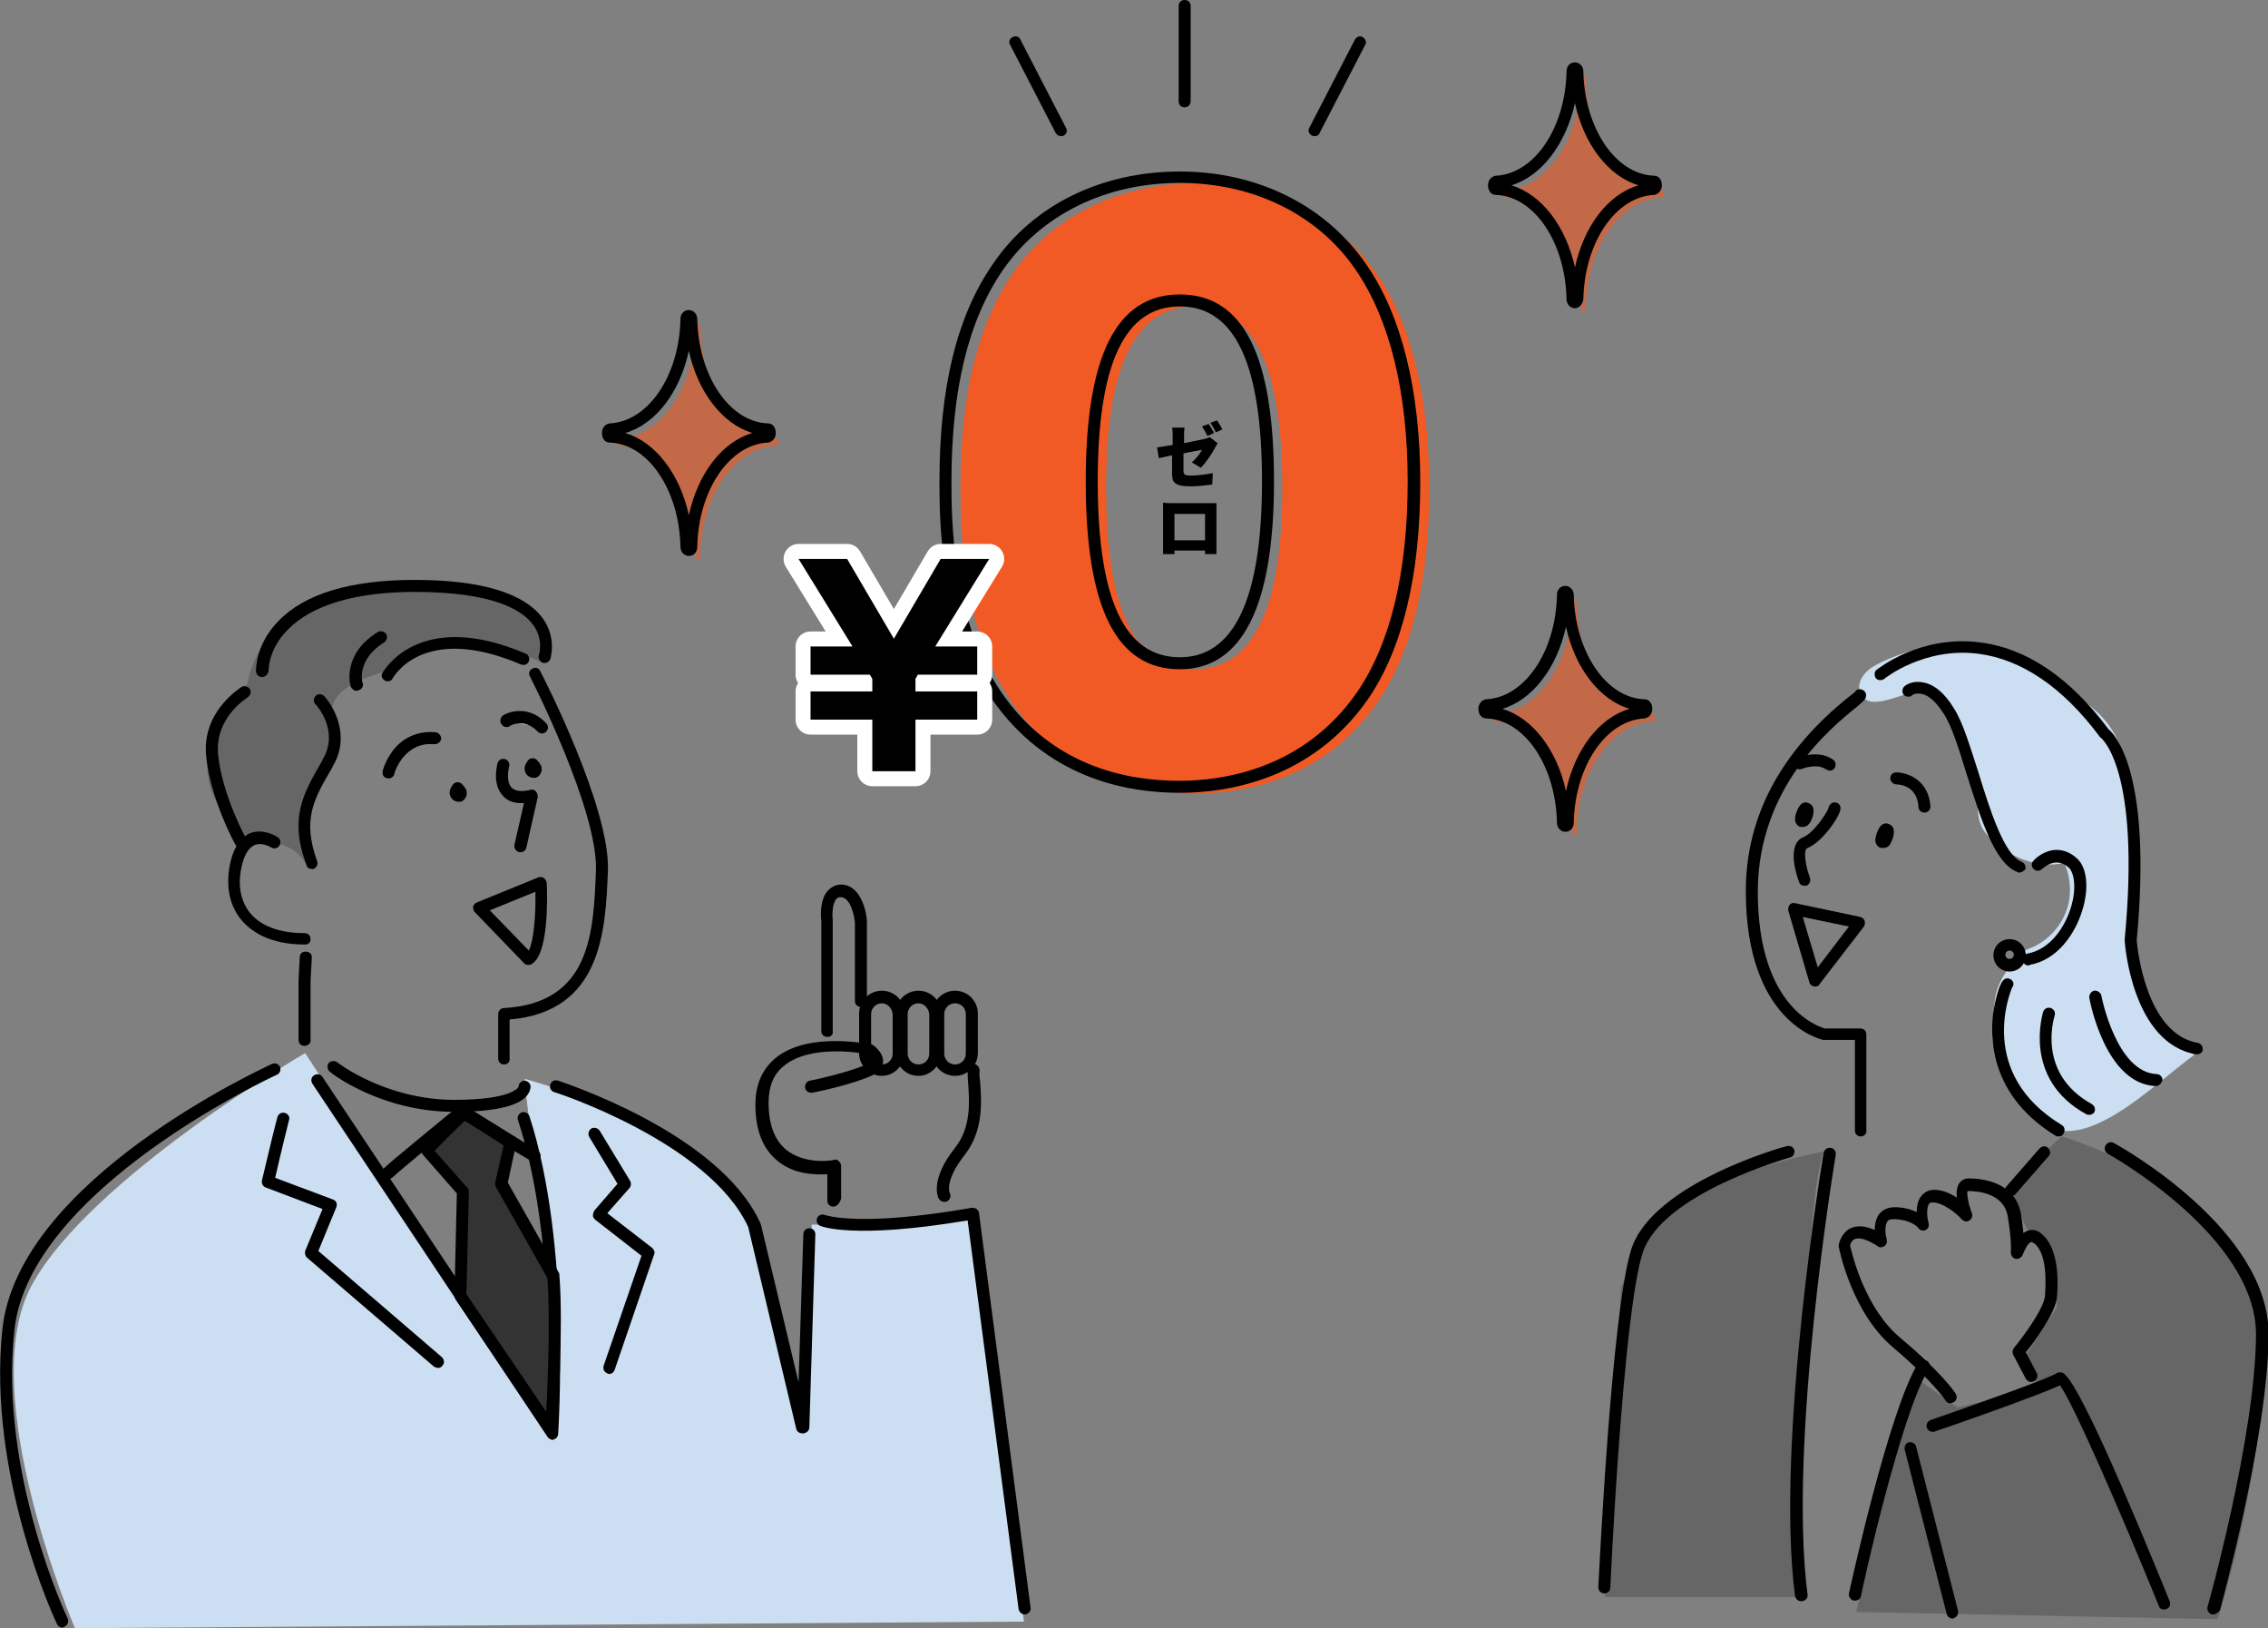 <svg xmlns="http://www.w3.org/2000/svg" xml:space="preserve" width="378.3" height="271.5"><rect width="100%" height="100%" fill="#808080" stroke="none"/><switch><g><path fill="#CCDEF1" d="M12.5 271.5s-16.9-39.4-7.2-57.2c9.7-17.8 45.6-38.7 45.6-38.7l41.3 63.5s.3-22.9-2.2-40-2.5-19.2-2.5-19.2 29.8 7.8 38.2 22.9l8.3 36.5 1.4-35.1s22.7.6 26.2-1.5l9.2 67.7-158.3 1.1z"/><path fill="#666" d="M51 144.1s-2-4.6-8.6-3.4c0 0-10.6-7.4-7.1-16.1 3.5-8.7 6-10.6 6-10.6s2-17.7 27.8-16.3c25.8 1.4 21.5 12.9 21.5 12.9s-14.3-8-25.5 1.2c0 0-9.1 1.8-9.7 6.3-.6 4.4.8 8.7-2.3 11.8-3 3.1-2.1 14.2-2.1 14.2z"/><path fill="#CCDEF1" d="M329.4 128.4c1.4 4.4-.9 7.9 2.4 11.2 3.2 3.3 8 5.3 12.5 4.3 1.2 2.6 1.3 5.8.2 8.4-1.1 2.7-3.4 4.9-6.1 5.9-2.1.8-1.4 1.3-3 2.9-1.2 1.2-2.4 3.6-2.6 5.3-.5 4.6-1.4 8.3 1.6 11.8s5.4 10.3 10 10.4c7.1.3 15.8-8.5 21.6-12.7-5.4-3.2-7-6.9-9.3-12.6-2.2-5.3.8-17.7-.3-25.6-1-7.3-1.5-14.7-7.1-19.4-4.8-4.1-9.3-8.7-15.4-10.4-6-1.8-15.4-.1-21.2 3.1-2.9 1.6-3.5 4.7-1.2 5.8 2.8 1.3 9-3.3 11.1-.7 2.2 2.6 5.8 9.1 6.8 12.3z"/><path fill="#666" d="M267.7 266.3H300s.6-67.7 4.3-74.3c0 0-22.1 4.1-27.3 11.4s-6.6 11.2-6.6 11.2l-2.7 51.7zM378 223.8c-.9 24.3-8.1 46.2-8.1 46.2l-60.3-1.2 9.7-39.2 7.2 5.1 13.5-3.3-2.1-5.4 5.2-8-1.5-10.6-3.1-1.7-3.8-7.8 9.2-8.4s35 10.1 34.1 34.3z"/><path d="M50.8 174.4c-.6 0-1-.4-1-1v-10l.2-3.8c0-.6.5-1 1.1-.9.6 0 1 .5.9 1.1l-.2 3.8v10c0 .3-.4.8-1 .8zM10.4 271.4c-.4 0-.7-.2-.9-.6-.1-.2-11.7-24.7-9.1-49.2 2.7-24.8 43.3-43.4 45-44.2.5-.2 1.1 0 1.3.5.2.5 0 1.1-.5 1.3-.4.2-41.3 19-43.8 42.6-2.6 23.9 8.8 47.9 8.9 48.1.2.5 0 1.1-.5 1.3-.1.1-.2.2-.4.2zM133.8 239c-.5 0-.9-.3-1-.8l-8-33.6c-6.5-14.1-32.2-22.5-32.4-22.5-.5-.2-.8-.7-.6-1.3.2-.5.7-.8 1.3-.6 1.1.4 26.9 8.8 33.7 23.7 0 .1 0 .1.1.2l6.3 26.4.8-24.7c0-.6.5-1 1-1 .6 0 1 .5 1 1l-1 32.2c0 .5-.4.9-.9 1h-.3zM170.9 269.2c-.5 0-.9-.4-1-.9l-8.5-64.8c-19 3.2-24.4 1-24.6.9-.5-.2-.7-.8-.5-1.3.2-.5.8-.7 1.3-.5.1 0 5.6 2.1 24.5-1.2.3 0 .5 0 .8.2.2.2.4.4.4.7l8.6 65.8c.1.5-.3 1-.9 1.1h-.1zM138 172.9c-.6 0-1-.4-1-1v-18.4c-.1-.6-.3-3.5 1.1-5 .6-.6 1.3-1 2.2-1 3 0 4.2 3.9 4.3 6.2v13.2c0 .6-.4 1-1 1s-1-.4-1-1v-13.1c-.1-1-.7-4.2-2.4-4.2-.3 0-.5.1-.7.3-.7.8-.7 2.7-.6 3.5V172c.1.5-.3.9-.9.9zM157.5 200.4c-.4 0-.7-.2-.9-.5-.2-.3-1.5-3.2 2.7-8.5 2.7-3.4 2.4-7.7 2.2-10.6-.1-1-.1-1.9-.1-2.5.1-.5.6-.9 1.1-.9.5.1.9.6.9 1.1-.1.4 0 1.2.1 2.1.2 3 .6 7.9-2.6 12-3.4 4.3-2.5 6.3-2.5 6.3.3.5.1 1.1-.4 1.4-.1.1-.3.1-.5.1z"/><path d="M147.1 179.4c-2.1 0-3.8-1.7-3.8-3.8V169c0-2.1 1.7-3.8 3.8-3.8 2.1 0 3.8 1.7 3.8 3.8v6.6c-.1 2.1-1.8 3.8-3.8 3.8zm0-12.1c-1 0-1.8.8-1.8 1.8v6.6c0 1 .8 1.8 1.8 1.8s1.8-.8 1.8-1.8v-6.6c-.1-1-.9-1.8-1.8-1.8z"/><path d="M153.2 179.4c-2.1 0-3.8-1.7-3.8-3.8V169c0-2.1 1.7-3.8 3.8-3.8s3.8 1.7 3.8 3.8v6.6c-.1 2.1-1.8 3.8-3.8 3.8zm0-12.1c-1 0-1.8.8-1.8 1.8v6.6c0 1 .8 1.8 1.8 1.8s1.8-.8 1.8-1.8v-6.6c-.1-1-.9-1.8-1.8-1.8z"/><path d="M159.3 179.4c-2.1 0-3.8-1.7-3.8-3.8V169c0-2.1 1.7-3.8 3.8-3.8s3.8 1.7 3.8 3.8v6.6c0 2.1-1.7 3.8-3.8 3.8zm0-12.1c-1 0-1.8.8-1.8 1.8v6.6c0 1 .8 1.8 1.8 1.8s1.8-.8 1.8-1.8v-6.6c0-1-.8-1.8-1.8-1.8zM139 201.2c-.6 0-1-.4-1-1v-4.4c-1.9.1-5.6.1-8.4-2.3-2.4-2-3.6-5.1-3.6-9.3 0-3.3 1.1-5.9 3.4-7.8 5.4-4.4 15.3-2.3 15.8-2.3.1 0 .2.1.3.1.2.1 1.9 1.3 1.8 2.9-.1 1-.8 1.8-2 2.3-3.3 1.5-9.6 2.8-9.8 2.8-.5.1-1.1-.2-1.2-.8-.1-.5.2-1.1.8-1.2.1 0 6.3-1.3 9.4-2.7.7-.3.9-.6.9-.7 0-.2-.4-.7-.7-1-1.4-.3-9.6-1.6-13.9 1.9-1.8 1.4-2.6 3.5-2.6 6.2 0 3.6 1 6.2 2.9 7.8 3.2 2.6 7.9 1.8 8 1.7.3-.1.6 0 .8.2.2.2.4.5.4.8v5.5c-.3.8-.7 1.3-1.3 1.3z"/><path fill="#FFF" d="M84.4 120.2s3.1-1.9 6 1.1"/><path d="M90.4 122.3c-.3 0-.5-.1-.7-.3-2.2-2.3-4.5-1.1-4.7-.9-.5.3-1.1.1-1.4-.4-.3-.5-.1-1.1.3-1.4 1.3-.8 4.5-1.6 7.2 1.3.4.4.4 1 0 1.4-.2.2-.4.3-.7.3z"/><path fill="#FFF" d="M76.4 131.4c-.2.2-.3.5-.3.8 0 .3.2.6.5.5.3 0 .4-.4.3-.6s-.3-.5-.5-.7"/><path d="M76.5 133.7c-.3 0-.6-.1-.9-.3-.4-.3-.6-.8-.6-1.2 0-.6.3-1 .5-1.3.3-.5.9-.6 1.4-.3.1.1.2.1.2.2.2.2.5.5.7 1 .1.4.1.9-.2 1.3-.2.3-.5.6-.9.6h-.2z"/><path fill="#FFF" d="M88.9 127.4c-.2.2-.3.5-.3.8s.2.6.5.5c.3 0 .4-.4.3-.6-.1-.3-.3-.5-.5-.7"/><path d="M89 129.7c-.3 0-.6-.1-.9-.3-.4-.3-.6-.8-.6-1.2 0-.6.3-1 .5-1.3.3-.5.9-.6 1.4-.3.1.1.2.1.2.2.2.2.5.5.7 1 .1.4.1.9-.2 1.3-.2.3-.5.6-.9.6H89zM86.8 142.1h-.2c-.5-.1-.9-.7-.8-1.2l1.6-7c-1.6.1-2.8-.3-3.6-1.3-1.8-2-.8-5.3-.8-5.4.2-.5.7-.8 1.3-.6.5.2.8.7.6 1.3-.1.4-.5 2.4.4 3.4.6.6 1.6.8 3.2.4.3-.1.7 0 .9.3.2.2.3.6.3.9l-1.9 8.4c-.1.5-.5.8-1 .8zM88.1 160.9c-.3 0-.5-.1-.7-.3l-8.2-8.5c-.2-.2-.3-.6-.3-.9.1-.3.3-.6.6-.7l10.3-4.2c.3-.1.6-.1.9.1.3.2.4.5.5.8.1 2.8.3 12.1-2.6 13.6-.1.1-.3.1-.5.1zm-6.4-9.1 6.5 6.7c.8-1.5 1.2-5.8 1.1-9.8l-7.6 3.1zM52 144.9c-.4 0-.8-.2-.9-.7-2.9-7.8-.5-11.9 2.5-17.1l.3-.6c2.7-4.7-1.1-8.9-1.3-9.1-.4-.4-.3-1 .1-1.4.4-.4 1-.3 1.4.1 1.7 1.9 4.3 6.7 1.5 11.5l-.3.6c-3 5.1-4.9 8.5-2.4 15.4.2.5-.1 1.1-.6 1.3H52zM50.9 157.5c-6.1 0-9.2-2.3-10.8-4.3-2-2.5-2.5-6-1.6-9.7.6-2.4 1.8-4 3.3-4.6 2.2-.8 4.4.6 4.5.7.5.3.6.9.3 1.4-.3.5-.9.6-1.4.3 0 0-1.4-.9-2.7-.4-1.2.5-1.8 2-2.1 3.2-.8 3.1-.4 5.9 1.2 8 1.8 2.3 5 3.5 9.2 3.5.6 0 1 .4 1 1s-.4.9-.9.9z"/><path d="M40.2 141.4c-.4 0-.7-.2-.9-.5-.2-.3-4.2-7.7-4.9-14.7-.7-6.4 3.8-10.2 5.8-11.6.4-.3 1.1-.2 1.4.2.3.4.3 1-.2 1.4l-.1.1c-1.7 1.1-5.5 4.4-4.9 9.7.7 6.6 4.6 13.8 4.7 13.9.3.5.1 1.1-.4 1.4-.2 0-.4.1-.5.1zM43.7 112.9c-.5 0-1-.4-1-1 0-.2-.1-4.4 3.7-8.3 4.4-4.6 12.1-6.9 22.7-6.9 11.2 0 18.4 2.2 21.5 6.5 2.3 3.3 1.2 6.6 1.2 6.7-.2.5-.8.8-1.3.6s-.8-.8-.6-1.3c0-.1.8-2.5-.9-4.9-1.8-2.6-6.8-5.6-19.8-5.6-9.9 0-17.2 2.2-21.2 6.3-3.3 3.3-3.2 6.8-3.2 6.9-.1.5-.5 1-1.1 1z"/><path d="M59.5 115.2c-.4 0-.8-.3-1-.7-.1-.2-1.5-5.4 4.5-9.1.5-.3 1.1-.1 1.4.3.3.5.1 1.1-.3 1.4-4.7 2.9-3.7 6.8-3.6 6.8.2.5-.2 1.1-.7 1.2-.1 0-.2.1-.3.1zM64.7 113.6c-.2 0-.3 0-.5-.1-.5-.3-.7-.9-.4-1.3.1-.1 5.9-10.9 23.9-3.2.5.2.7.8.5 1.3s-.8.7-1.3.5c-16.4-7-21.3 2.2-21.4 2.3-.1.3-.4.5-.8.5zM84.1 177.5c-.6 0-1-.4-1-1v-7.4c0-.5.4-1 .9-1 14.5-.8 15-12.5 15.4-22.9.4-10.1-10.9-32.2-11-32.4-.3-.5-.1-1.1.4-1.3.5-.3 1.1-.1 1.3.4.5.9 11.7 22.8 11.3 33.3-.4 10-1 23.5-16.4 24.8v6.5c.1.6-.4 1-.9 1zM75.8 185.4c-12.2 0-20.5-6.4-20.8-6.7-.4-.3-.5-1-.2-1.4.3-.4 1-.5 1.4-.2.1.1 8.1 6.3 19.6 6.3 9.6 0 10.7-2.1 10.7-2.2 0-.5.4-.9.9-1 .6 0 1 .4 1.1.9 0 .2 0 .9-.7 1.7-1.5 1.7-5.6 2.6-12 2.6zM73.1 228.1c-.2 0-.5-.1-.7-.2l-21.2-18.2c-.3-.3-.4-.7-.3-1.1l2.9-7-9.5-3.6c-.5-.2-.7-.7-.6-1.2 1.1-4.7 2.5-10.4 2.6-10.6.2-.5.7-.8 1.3-.6.5.2.8.7.6 1.2-.1.4-1.4 5.6-2.3 9.6l9.6 3.6c.3.1.5.3.6.5s.1.5 0 .8l-3 7.3 20.6 17.7c.4.4.5 1 .1 1.4-.1.2-.4.4-.7.4zM101.6 229.1c-.1 0-.2 0-.3-.1-.5-.2-.8-.7-.6-1.3l6.3-18.3-7.7-6c-.2-.2-.4-.4-.4-.7 0-.3.1-.5.2-.8l3.9-4.5-4.7-7.8c-.3-.5-.1-1.1.3-1.4.5-.3 1.1-.1 1.4.3l5.1 8.4c.2.4.2.8-.1 1.2l-3.7 4.2 7.5 5.8c.3.3.5.7.3 1.1l-6.5 19c-.2.7-.6.9-1 .9z"/><path d="M92.2 240.1c-.3 0-.6-.2-.8-.4l-39.3-59c-.3-.5-.2-1.1.3-1.4.5-.3 1.1-.2 1.4.3L91.3 236c.4-8.3.8-31.9-4.9-49.2-.2-.5.1-1.1.6-1.3.5-.2 1.1.1 1.3.6 7 21.5 4.8 52.7 4.8 53 0 .4-.3.8-.7.9-.1.1-.2.1-.2.1z"/><path d="M64.7 196.6c-.1 0-.2 0-.3-.1-.5-.2-.8-.7-.6-1.3.1-.4.2-.5 12.6-10.7.3-.3.8-.3 1.2-.1l12.1 7.5c.5.3.6.9.3 1.4-.3.5-.9.6-1.4.3L77 186.7c-4.4 3.6-10.9 9-11.5 9.6-.2.2-.5.3-.8.3z"/><path fill="#333" d="m71.2 191.8 6 6.8-.4 17.5L92 238.5s1.1-17.2.4-25.6l-8.7-15.4 1.5-6.9s-7.6-4.9-7.8-4.8c-.3 0-6.2 6-6.2 6z"/><path d="M91.9 239.5c-.3 0-.6-.2-.8-.4L76 216.7c-.1-.2-.2-.4-.2-.6l.4-17.1-5.7-6.5c-.3-.4-.3-1 0-1.4 6.1-6.2 6.3-6.3 6.6-6.4.1 0 .2-.1.3-.1.4 0 .6 0 8.3 5 .4.2.5.6.4 1.1l-1.4 6.5 8.5 15c.1.1.1.3.1.4.7 8.4-.3 25.1-.4 25.8 0 .4-.3.8-.7.9-.1.1-.2.2-.3.2zm-14.1-23.7 13.3 19.6c.3-5.2.7-16.1.2-22.3l-8.6-15.2c-.1-.2-.2-.5-.1-.7L84 191c-2.3-1.5-5.3-3.4-6.5-4.1-.9.9-3 2.9-5 5l5.4 6.1c.2.2.3.4.3.7l-.4 17.1zM267.6 265.7c-.6 0-1-.5-1-1 .1-1.9 2.2-46 5.5-56.4 3.6-11.1 25.8-17.2 26-17.2.5-.1 1.1.2 1.2.7s-.2 1.1-.7 1.2c-.3.1-21.4 6-24.6 15.9-3.3 10.2-5.4 55.5-5.4 55.9 0 .5-.5.9-1 .9zM300.4 267c-.5 0-.9-.4-1-.9-3.3-25.7 4.7-73.5 4.8-73.9.1-.5.6-.9 1.2-.8.5.1.9.6.8 1.2-.1.5-8 48-4.7 73.3.1.5-.3 1-.9 1.1h-.2zM309.4 266.9h-.2c-.5-.1-.9-.7-.8-1.2.3-1.3 6.7-30.7 11.6-38.5.3-.5.9-.6 1.4-.3.5.3.6.9.3 1.4-4.7 7.5-11.3 37.6-11.3 37.9-.1.4-.5.7-1 .7z"/><path d="M325.7 269.9c-.4 0-.9-.3-1-.8l-7-27.4c-.1-.5.2-1.1.7-1.2.5-.1 1.1.2 1.2.7l7 27.4c.1.5-.2 1.1-.7 1.2 0 .1-.1.1-.2.1zM361 268.4c-.4 0-.8-.2-.9-.6-6.6-16.2-14.4-34-16.5-36.8-3.6 1.7-19 7.1-20.9 7.7-.5.2-1.1-.1-1.3-.6s.1-1.1.6-1.3c7.5-2.6 19.9-7 21-7.8.3-.2.6-.2 1-.1 2.3.7 11 21.1 17.9 38.1.2.5 0 1.1-.5 1.3-.2 0-.3.1-.4.1zM369.2 269.2h-.3c-.5-.2-.8-.7-.7-1.2.1-.3 8-28.5 8.1-45.4.1-16.4-24.5-30.1-24.7-30.2-.5-.3-.7-.9-.4-1.4.3-.5.9-.7 1.4-.4 1.1.6 25.9 14.4 25.8 32-.1 17.2-8.1 45.6-8.1 45.9-.3.4-.7.7-1.1.7zM335.5 199.4c-.2 0-.5-.1-.7-.2-.4-.4-.5-1-.1-1.4l5.5-6.3c.4-.4 1-.5 1.4-.1.4.4.5 1 .1 1.4l-5.5 6.3c-.1.2-.4.3-.7.3z"/><path d="M325.3 234c-.3 0-.7-.2-.8-.5 0 0-2.1-3.2-8.6-8.7-7-5.8-9.1-16.4-9.2-16.9v-.3c.1-.7.7-2.2 2-2.8 1.1-.5 2.4-.4 4 .3 0-.9.2-1.9.7-2.6.4-.5 1.2-1.2 2.6-1.2 1.6 0 2.8.4 3.7.8 0-.9.2-2 .8-2.7.5-.6 1.2-1 2.1-1 1.4 0 2.7.6 3.8 1.3-.1-.9 0-1.8.4-2.4.4-.5.9-.8 1.6-.8 1.8 0 7.8.4 8.7 6 .2 1.2.3 2.2.4 3.1.3-.2.5-.3.8-.4.6-.2 1.5-.2 2.4.7 2.8 2.5 2.6 8.1 2.4 10.4-.3 2.8-3.9 7.6-5.2 9.2l1.8 3.4c.3.5.1 1.1-.4 1.4-.5.3-1.1.1-1.4-.4l-2.1-4c-.2-.4-.1-.8.1-1.1 1.4-1.7 5-6.5 5.2-8.7.1-1.6.5-6.8-1.7-8.7-.2-.1-.4-.3-.6-.3-.5.1-1.1 1.3-1.4 2.1-.2.5-.7.8-1.2.7-.5-.1-.8-.6-.8-1.1 0 0 .2-1.7-.5-5.9-.6-3.9-4.9-4.3-6.7-4.3-.2.3.1 2.1.7 3.7.2.4 0 1-.4 1.2-.4.3-.9.2-1.3-.2-.7-.8-3-2.8-4.9-2.8-.3 0-.4.1-.5.2-.5.6-.4 2.3-.1 3.3.1.5-.1.9-.5 1.1-.4.2-.9.1-1.2-.3 0-.1-1.3-1.5-4.2-1.5-.7 0-.9.2-1 .4-.5.7-.3 2.3-.1 3 .1.4 0 .8-.4 1.1-.3.2-.8.3-1.1 0-1.7-1.1-3-1.5-3.8-1.2-.5.2-.8.8-.8 1.1.3 1.4 2.5 10.6 8.5 15.5 6.8 5.7 9 9 9.1 9.2.3.5.2 1.1-.3 1.4-.3.1-.4.2-.6.2zM302.8 164.5h-.2c-.4-.1-.7-.3-.8-.7l-3.5-11.9c-.1-.3 0-.7.2-1 .2-.3.6-.4.9-.3l10.9 2.3c.3.1.6.3.7.6.1.3.1.7-.1 1l-7.4 9.6c-.1.3-.4.4-.7.4zm-2.1-11.6 2.5 8.4 5.2-6.8-7.7-1.6zM301 147.7c-.4 0-.8-.2-.9-.6-.4-1-2.2-6.3.7-7.5 1.7-.7 4-4.1 4.2-4.9.1-.5.5-.9 1-.9.6 0 1 .4 1 1 0 1.2-3 5.6-5.5 6.6-.8.3-.3 3.1.4 5 .2.5-.1 1.1-.6 1.3h-.3zM305.2 128.5c-.2 0-.4-.1-.6-.2-1.6-1.1-4-.1-4-.1-.5.2-1.1 0-1.3-.5-.2-.5 0-1.1.5-1.3.1-.1 3.5-1.5 6 .3.4.3.5.9.2 1.4-.2.3-.5.4-.8.4zM321 135.5c-.5 0-1-.4-1-.9-.2-3.7-3.3-3.8-3.7-3.8-.5 0-1-.5-1-1 0-.6.4-1 1-1 1.8 0 5.4 1.2 5.7 5.7 0 .5-.4 1-1 1z"/><path d="M310.4 189.5c-.6 0-1-.4-1-1v-15.1h-5.3c-.5-.1-12.9-3-12.9-24.8 0-12.4 5.8-23.3 17.3-32.5.4-.3.8-.6.9-.7.2-.4.7-.6 1.2-.4.5.2.8.7.6 1.3-.1.4-.4.6-1.4 1.5-4.1 3.3-16.6 13.3-16.6 30.9 0 19.3 10.1 22.5 11.2 22.8h5.9c.6 0 1 .4 1 1v16.1c.1.4-.4.9-.9.9zM343.4 189.5c-.2 0-.4 0-.5-.1-10.3-6.3-11-15.2-10.5-20 .1-.9.9-5.8 2.1-6.2.5-.2 1.1.1 1.3.6.1.3 0 .7-.2.9-.3.8-5.9 14.3 8.3 22.9.5.3.6.9.3 1.4-.1.3-.4.5-.8.5z"/><path d="M348.5 185.9c-.2 0-.3 0-.5-.1-10.8-5.9-7.2-17-7.2-17.1.2-.5.7-.8 1.3-.6.5.2.8.7.6 1.3-.1.4-3 9.6 6.2 14.7.5.3.7.9.4 1.4-.1.2-.5.4-.8.4zM359.6 181.1c-.1 0-.1 0 0 0-8.4-.3-11-14.1-11.1-14.7-.1-.5.3-1.1.8-1.2.5-.1 1.1.3 1.2.8 0 .1 2.5 12.8 9.2 13.1.6 0 1 .5 1 1-.2.6-.6 1-1.1 1zM366.5 175.8h-.2c-10.6-1.8-11.9-18.3-11.9-19v-.2c2.7-28.4-3.9-33.5-4-33.6-.1-.1-.2-.1-.2-.2-6.2-8.3-13.1-12.9-20.3-13.8-9-1.1-15.5 4.1-15.6 4.2-.4.3-1.1.3-1.4-.1-.3-.4-.3-1.1.1-1.4.3-.2 7.2-5.8 17.1-4.6 7.8.9 15.1 5.8 21.6 14.5 1.1.9 7.3 7.4 4.7 35.2.1 1.2 1.5 15.6 10.2 17.1.5.1.9.6.8 1.2 0 .3-.4.7-.9.7z"/><path d="M336.8 145.5c-.1 0-.2 0-.3-.1-3.8-1.4-6.1-8.9-8.4-16.1-1.3-4.2-2.5-8.2-3.9-10.3-1.2-1.9-2.5-3.1-3.7-3.3-1-.2-1.6.2-1.6.3-.4.3-1.1.2-1.4-.2-.3-.4-.2-1.1.2-1.4.1-.1 1.3-1 3.1-.6 1.8.3 3.6 1.8 5.1 4.3 1.5 2.3 2.7 6.4 4.1 10.7 1.9 6.2 4.3 13.8 7.2 14.9.5.2.8.8.6 1.3-.2.2-.6.5-1 .5zM338.4 161c-.5 0-.9-.3-1-.8-.1-.5.3-1.1.8-1.2 3.8-.7 6.2-4.4 7.2-7.6 1-3.2.6-5.8-.3-6.7-2.2-2-4.2 0-4.5.2-.4.4-1 .4-1.4 0-.4-.4-.4-1 0-1.4 1.2-1.3 4.3-3.1 7.3-.3 1.6 1.5 2 4.9.8 8.7-1.2 3.8-4.1 8.2-8.8 9 0 .1 0 .1-.1.1z"/><path d="M335.2 162c-1.5 0-2.7-1.2-2.7-2.7s1.2-2.7 2.7-2.7c1.5 0 2.7 1.2 2.7 2.7s-1.2 2.7-2.7 2.7zm0-3.5c-.4 0-.7.3-.7.7s.3.7.7.7c.4 0 .7-.3.7-.7s-.3-.7-.7-.7zM314.1 141.4c-.2 0-.4 0-.6-.1-.4-.2-.7-.7-.7-1.2 0-.3.1-.6.1-.7.2-.6.6-2.1 1.7-2.1.2 0 .7.1 1.1.6.2.3.2.7.2.8 0 .6-.2 1.3-.5 1.8-.2.6-.7.9-1.3.9zM300.7 137.9c-.2 0-.4 0-.6-.1-.4-.2-.7-.7-.7-1.2 0-.3.1-.6.1-.7.2-.6.6-2.1 1.7-2.1.2 0 .7.1 1.1.6.2.3.2.7.2.8 0 .6-.2 1.3-.5 1.8-.3.6-.8.9-1.3.9z"/><path fill="#F15A24" d="M168.7 117c-8.1-11.8-8.5-28.4-8.5-35.6 0-17.2 3.5-28.2 8.8-35.9 7-10.1 18.5-14.9 30.3-14.9s23.2 4.8 30.3 15c7.9 11.4 8.8 27.3 8.8 35.8 0 14.1-2.4 26.7-8.7 35.8-9 13-22.6 15.1-30.4 15.1-7.8-.1-21.5-2-30.6-15.3zm45.2-35.7c0-16-3-30.2-14.7-30.2s-14.7 14.2-14.7 30.2c0 17.6 3.5 30.3 14.7 30.3 11.6 0 14.7-14.2 14.7-30.3z"/><path d="M196.8 132.2c-9.4 0-22.4-2.7-31.4-15.7-8.7-12.6-8.7-30.4-8.7-36.2 0-15.7 2.9-27.7 9-36.4 6.7-9.8 18.1-15.3 31.1-15.3 12.9 0 24.3 5.6 31.1 15.5 5.9 8.5 9 21.1 9 36.3 0 15.6-3 27.9-8.8 36.3-9.5 13.5-23.7 15.5-31.3 15.5zm0-101.7c-12.4 0-23.1 5.3-29.5 14.5-5.8 8.4-8.6 20-8.6 35.3 0 5.7 0 23 8.3 35.1 8.4 12.3 20.8 14.8 29.7 14.8 7.2 0 20.7-1.9 29.6-14.7 5.6-8.1 8.5-20 8.5-35.2 0-14.9-3-27-8.6-35.2-6.3-9.3-17.1-14.6-29.4-14.6zm0 81.1c-10.6 0-15.7-10.2-15.7-31.3 0-21 5.1-31.2 15.7-31.2s15.7 10.2 15.7 31.2c0 20.8-5.3 31.3-15.7 31.3zm0-60.5c-9.2 0-13.7 9.5-13.7 29.2s4.5 29.3 13.7 29.3c9.1 0 13.7-9.9 13.7-29.3 0-19.6-4.5-29.2-13.7-29.2z"/><path fill="none" stroke="#FFF" stroke-linecap="round" stroke-linejoin="round" stroke-width="5" d="M135.2 120v-4.7h10.3v-2.1l-.4-.7h-9.9v-4.7h7l-9-14.6h8.1l7.8 13.3 7.8-13.3h8.1l-9 14.6h7v4.7h-9.9l-.4.7v2.1H163v4.7h-10.3v8.6h-7.2V120h-10.3z"/><path d="M135.2 120v-4.7h10.3v-2.1l-.4-.7h-9.9v-4.7h7l-9-14.6h8.1l7.8 13.3 7.8-13.3h8.1l-9 14.6h7v4.7h-9.9l-.4.7v2.1H163v4.7h-10.3v8.6h-7.2V120h-10.3z"/><path fill="#F15A24" d="M102.9 73.7c0-.3.2-.6.4-.6 6.9-.3 12.5-8.4 12.7-18.4 0-.3.2-.6.4-.6s.4.2.4.6c.2 10 5.8 18.1 12.7 18.4.2 0 .4.3.4.6s-.2.6-.4.6c-6.9.3-12.5 8.4-12.7 18.4 0 .3-.2.6-.4.6s-.4-.2-.4-.6c-.2-10-5.8-18.1-12.7-18.4-.3-.1-.4-.3-.4-.6zM249.1 119.7c0-.3.2-.6.4-.6 6.9-.3 12.5-8.4 12.7-18.4 0-.3.2-.6.4-.6s.4.2.4.6c.2 10 5.8 18.1 12.7 18.4.2 0 .4.3.4.6s-.2.6-.4.6c-6.9.3-12.5 8.4-12.7 18.4 0 .3-.2.6-.4.6s-.4-.2-.4-.6c-.2-10-5.8-18.1-12.7-18.4-.2-.1-.4-.3-.4-.6zM250.6 32.3c0-.3.2-.6.4-.6 6.9-.3 12.5-8.4 12.7-18.4 0-.3.2-.6.4-.6s.4.2.4.6c.2 10 5.8 18.1 12.7 18.4.2 0 .4.3.4.6s-.2.6-.4.6c-6.9.3-12.5 8.4-12.7 18.4 0 .3-.2.6-.4.6s-.4-.2-.4-.6c-.2-10-5.8-18.1-12.7-18.4-.2 0-.4-.2-.4-.6z" opacity=".6"/><path d="M114.9 92.7c-.8 0-1.4-.7-1.4-1.5-.2-9.5-5.4-17.2-11.8-17.4-.8 0-1.3-.7-1.3-1.6 0-.9.6-1.5 1.3-1.6 6.4-.3 11.6-7.9 11.8-17.4 0-.9.6-1.5 1.4-1.5.8 0 1.4.7 1.4 1.5.2 9.5 5.4 17.2 11.8 17.4.8 0 1.3.7 1.3 1.6 0 .9-.6 1.5-1.3 1.6-6.4.3-11.6 7.9-11.8 17.4 0 .9-.6 1.5-1.4 1.5zm-10.6-20.5c5 1.5 9.1 6.8 10.6 13.7 1.5-6.9 5.5-12.2 10.6-13.7-5-1.5-9.1-6.8-10.6-13.7-1.5 6.9-5.5 12.2-10.6 13.7zM261.1 138.7c-.8 0-1.4-.7-1.4-1.5-.2-9.5-5.4-17.2-11.8-17.4-.8 0-1.3-.7-1.3-1.6 0-.9.6-1.5 1.3-1.6 6.4-.3 11.6-7.9 11.8-17.4 0-.9.6-1.5 1.4-1.5s1.4.7 1.4 1.5c.2 9.5 5.4 17.2 11.8 17.4.8 0 1.3.7 1.3 1.6 0 .9-.6 1.5-1.3 1.6-6.4.3-11.6 7.9-11.8 17.4 0 .9-.6 1.5-1.4 1.5zm-10.5-20.5c5 1.5 9.1 6.8 10.6 13.7 1.5-6.9 5.5-12.2 10.6-13.7-5-1.5-9.1-6.8-10.6-13.7-1.5 6.9-5.6 12.2-10.6 13.7zM262.7 51.4c-.8 0-1.4-.7-1.4-1.5-.2-9.5-5.4-17.2-11.8-17.4-.8 0-1.3-.7-1.3-1.6 0-.9.6-1.5 1.3-1.6 6.4-.3 11.6-7.9 11.8-17.4 0-.9.6-1.5 1.4-1.5.8 0 1.4.7 1.4 1.5.2 9.5 5.4 17.2 11.8 17.4.8 0 1.3.7 1.3 1.6 0 .9-.6 1.5-1.3 1.6-6.4.3-11.6 7.9-11.8 17.4-.1.8-.7 1.5-1.4 1.5zm-10.6-20.5c5 1.5 9.1 6.8 10.6 13.7 1.5-6.9 5.5-12.2 10.6-13.7-5-1.5-9.1-6.8-10.6-13.7-1.5 6.8-5.6 12.2-10.6 13.7zM177 22.7c-.4 0-.7-.2-.9-.5l-7.6-14.7c-.3-.5-.1-1.1.4-1.3.5-.3 1.1-.1 1.3.4l7.6 14.7c.3.5.1 1.1-.4 1.3 0 .1-.2.1-.4.1zM219.3 22.7c-.2 0-.3 0-.5-.1-.5-.3-.7-.9-.4-1.3L226 6.6c.3-.5.9-.7 1.3-.4.5.3.7.9.4 1.3l-7.6 14.7c-.1.3-.4.5-.8.5zM197.6 17.9c-.6 0-1-.4-1-1V1c0-.6.4-1 1-1s1 .4 1 1v15.9c0 .6-.5 1-1 1zM195.6 75.9c-1 .2-1.8.4-2.3.5l-.3-1.8c.6-.1 1.5-.2 2.6-.4v-1.4c0-.4 0-1.1-.1-1.5h2.1c-.1.4-.1 1-.1 1.5v1.1c1.5-.3 2.9-.6 3.4-.7.4-.1.7-.2.9-.3l1.3 1c-.1.2-.3.5-.4.7-.5 1-1.6 2.6-2.4 3.4l-1.5-.9c.7-.6 1.4-1.5 1.7-2.1-.4.1-1.7.3-3.1.6v2.8c0 .7.1.9 1.3.9 1.1 0 2.5-.2 3.6-.4l-.1 1.9c-.9.1-2.4.3-3.5.3-2.9 0-3.2-.7-3.2-2.2v-3zm6.9-3.7-1.1.5c-.2-.5-.6-1.1-.9-1.6l1.1-.4c.3.4.7 1.1.9 1.5zm1.4-.6-1.1.5c-.2-.5-.6-1.1-.9-1.6l1.1-.4c.3.4.7 1.2.9 1.5zM195.3 83.9H202.9v8.5H201v-.6h-5.1v.6H194v-8.6c.4.1.9.1 1.3.1zm.6 6.2h5.1v-4.4h-5.1v4.4zM64.8 129.8c-.6 0-1-.4-1-1 0-.5.9-3.1 2.8-4.8 1.7-1.5 3.8-2.1 6.1-1.9.5.1.9.6.9 1.1-.1.5-.6.9-1.1.9-5-.5-6.6 4.5-6.7 4.8 0 .5-.5.9-1 .9z"/></g></switch></svg>